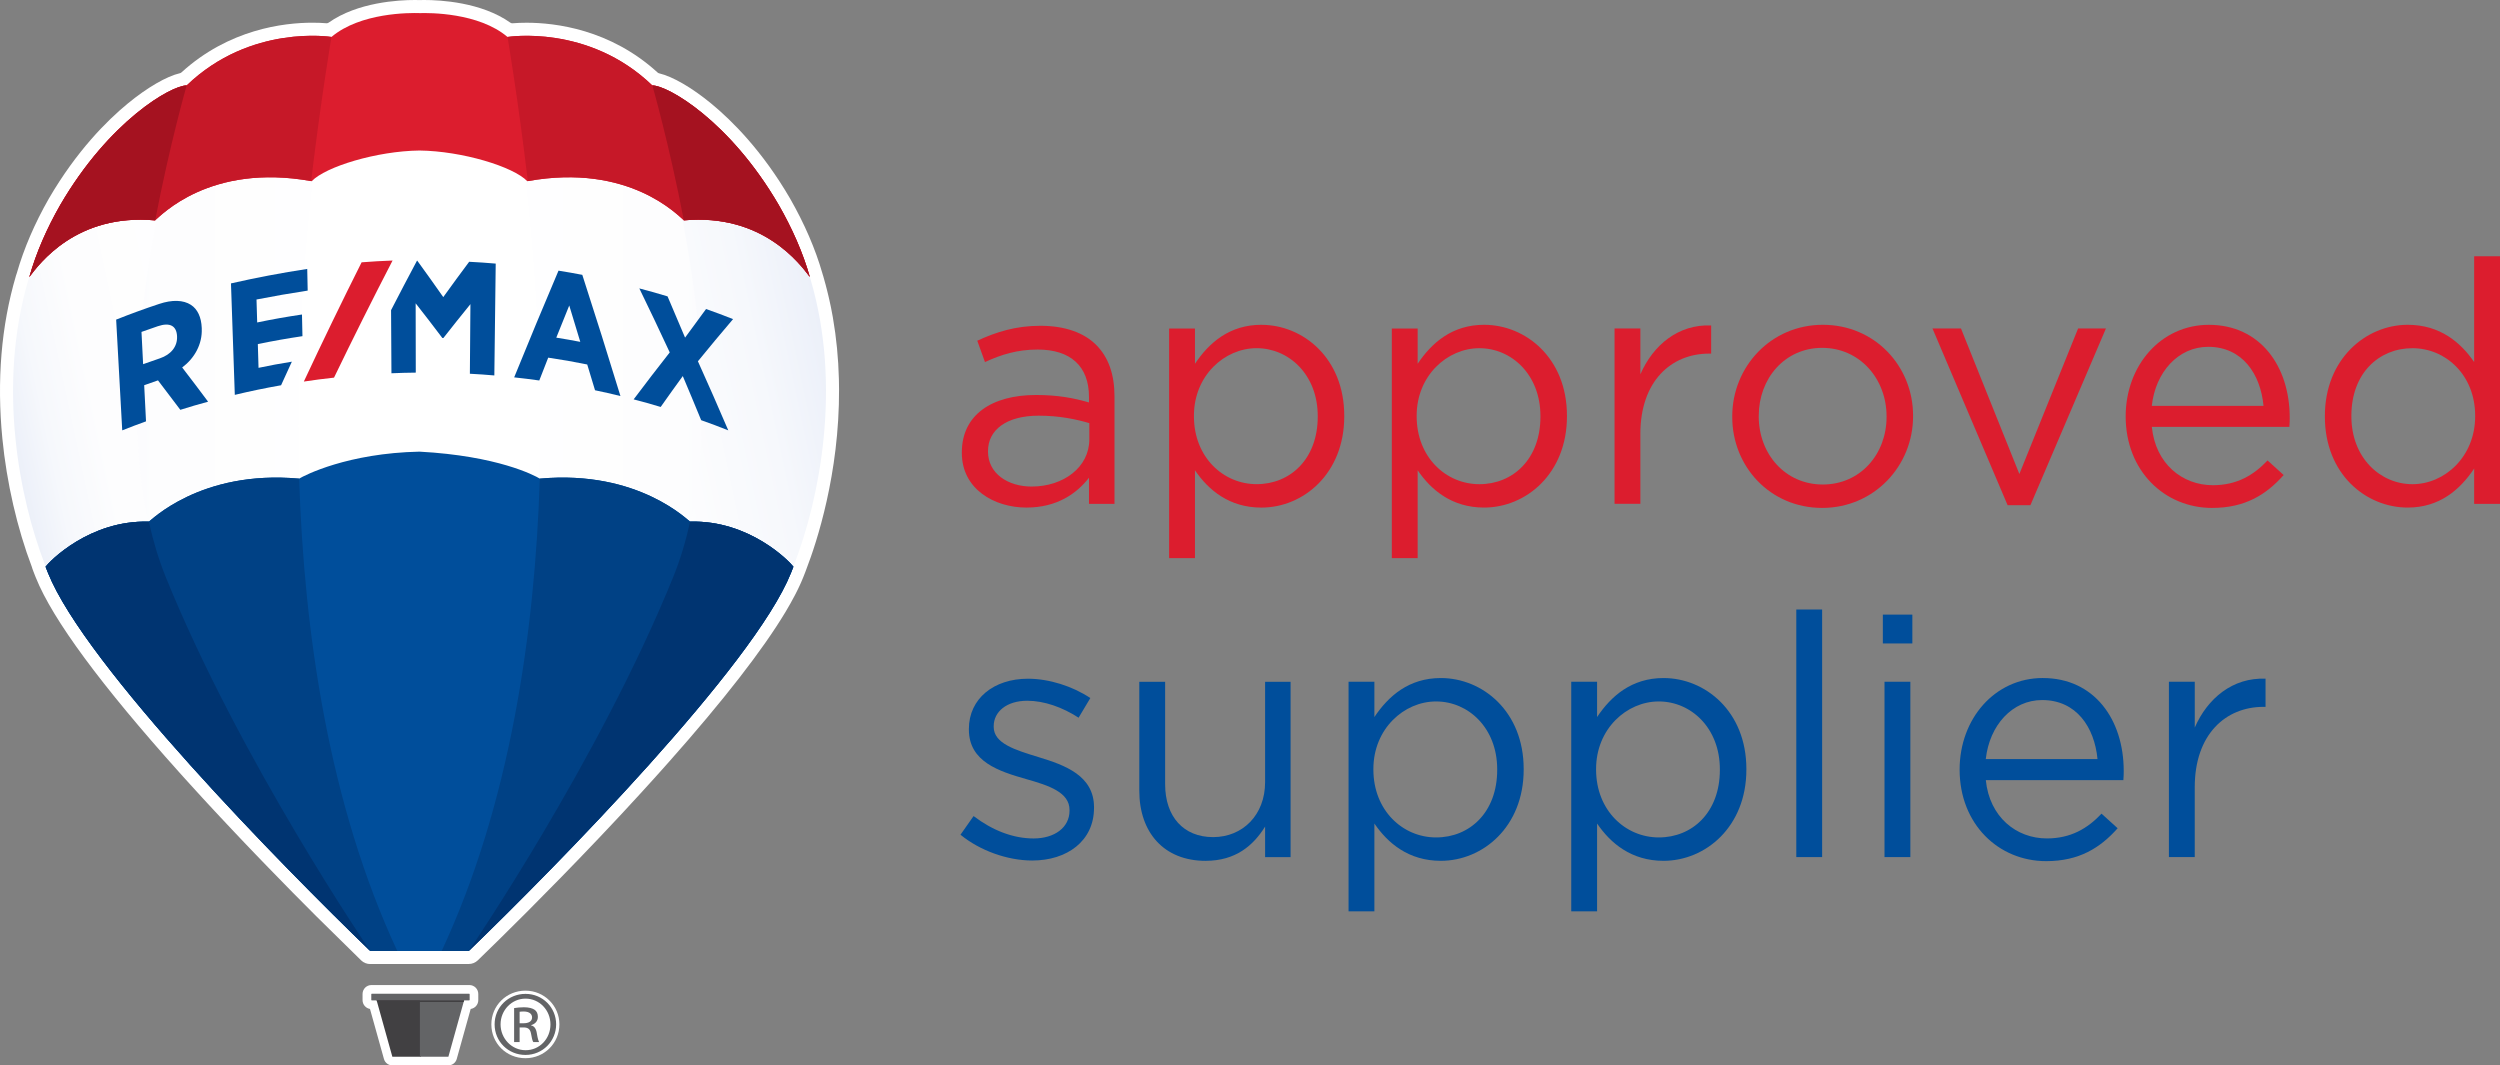 <?xml version="1.0" encoding="UTF-8"?><svg id="Layer_2" xmlns="http://www.w3.org/2000/svg" xmlns:xlink="http://www.w3.org/1999/xlink" viewBox="0 0 999.57 425.97"><rect x="0" y="0" width="999.57" height="425.97" fill="#808080" stroke="none"/><defs><style>.cls-1{fill:url(#linear-gradient-2);}.cls-2{fill:#fff;}.cls-3{fill:#c61828;}.cls-4{fill:#dc1d2e;}.cls-5{fill:#003471;}.cls-6{fill:#004e9b;}.cls-7{fill:#004185;}.cls-8{fill:#636466;}.cls-9{fill:url(#linear-gradient-3);}.cls-10{fill:url(#linear-gradient);}.cls-11{fill:url(#linear-gradient-4);}.cls-12{fill:#a51220;}.cls-13{fill:#414042;}</style><linearGradient id="linear-gradient" x1="157.98" y1="203.51" x2="5.57" y2="203.51" gradientUnits="userSpaceOnUse"><stop offset="0" stop-color="#fff"/><stop offset=".63" stop-color="#fdfdfe"/><stop offset=".85" stop-color="#f6f8fc"/><stop offset="1" stop-color="#ecf0f9"/></linearGradient><linearGradient id="linear-gradient-2" x1="-2595" y1="-2700.81" x2="-2747.4" y2="-2700.81" gradientTransform="translate(-2417.74 2904.32) rotate(-180) scale(1 -1)" xlink:href="#linear-gradient"/><linearGradient id="linear-gradient-3" x1="341.01" y1="189.19" x2="158.47" y2="227.99" gradientUnits="userSpaceOnUse"><stop offset="0" stop-color="#ecf0f9"/><stop offset=".15" stop-color="#f6f8fc"/><stop offset=".37" stop-color="#fdfdfe"/><stop offset="1" stop-color="#fff"/></linearGradient><linearGradient id="linear-gradient-4" x1="110.35" y1="213.08" x2="17.18" y2="232.89" xlink:href="#linear-gradient"/></defs><g id="Layer_1-2"><path class="cls-4" d="M410.46,202.94c12.21,0,20.12-5.69,24.95-11.93v10.44h10.2v-42.85c0-8.95-2.42-15.73-7.25-20.61-4.96-5.01-12.61-7.73-22.4-7.73s-17.57,2.44-25.22,5.97l3.08,8.54c6.44-2.98,12.88-5.01,21.06-5.01,13.02,0,20.53,6.51,20.53,18.98v2.17c-6.17-1.76-12.34-2.98-21.19-2.98-17.57,0-29.65,7.87-29.65,22.92v.27c0,14.38,12.88,21.83,25.89,21.83Zm-15.42-22.64c0-8.41,7.38-14.1,20.25-14.1,8.45,0,15.16,1.49,20.25,2.98v6.51c0,11.12-10.33,18.85-23.07,18.85-9.39,0-17.44-5.15-17.44-13.97v-.27Z"/><path class="cls-4" d="M504.34,129.86c-12.75,0-20.93,7.18-26.56,15.59v-14.1h-10.33v91.81h10.33v-35.12c5.36,7.86,13.68,14.91,26.56,14.91,16.77,0,33.13-13.56,33.13-36.47v-.27c0-23.06-16.5-36.34-33.13-36.34Zm22.53,36.74c0,16.95-11,26.98-24.42,26.98s-25.08-10.85-25.08-27.12v-.27c0-16,12.21-26.98,25.08-26.98s24.42,10.58,24.42,27.12v.27Z"/><path class="cls-4" d="M566.82,188.03c5.36,7.86,13.68,14.91,26.56,14.91,16.77,0,33.13-13.56,33.13-36.47v-.27c0-23.06-16.5-36.34-33.13-36.34-12.74,0-20.93,7.18-26.56,15.59v-14.1h-10.33v91.81h10.33v-35.12Zm-.4-21.83c0-16,12.21-26.98,25.08-26.98s24.41,10.58,24.41,27.12v.27c0,16.95-10.99,26.98-24.41,26.98s-25.08-10.85-25.08-27.12v-.27Z"/><path class="cls-4" d="M655.86,173.52c0-21.15,12.34-32.14,27.5-32.14h.81v-11.26c-13.15-.54-23.21,7.86-28.3,19.52v-18.31h-10.33v70.11h10.33v-27.93Z"/><path class="cls-4" d="M764.9,166.47v-.27c0-19.8-15.29-36.34-36.08-36.34s-36.22,16.81-36.22,36.61v.27c0,19.8,15.16,36.34,35.95,36.34s36.35-16.82,36.35-36.61Zm-61.7,0v-.27c0-14.78,10.33-27.12,25.35-27.12s25.75,12.34,25.75,27.39v.27c0,14.78-10.46,26.98-25.49,26.98s-25.62-12.2-25.62-27.25Z"/><polygon class="cls-4" points="811.82 201.99 842.01 131.34 830.88 131.34 807.4 189.52 784.06 131.34 772.66 131.34 802.7 201.99 811.82 201.99"/><path class="cls-4" d="M884.5,203.08c13.14,0,21.59-5.29,28.57-13.15l-6.44-5.83c-5.63,5.96-12.34,9.9-21.86,9.9-12.21,0-22.94-8.54-24.41-23.32h54.99c.14-1.63,.14-2.71,.14-3.66,0-20.61-11.81-37.15-32.33-37.15-19.18,0-33.26,16.27-33.26,36.61,0,21.83,15.56,36.61,34.61,36.61Zm-1.61-64.41c13.68,0,20.92,10.85,22.13,23.6h-44.67c1.48-13.56,10.6-23.6,22.54-23.6Z"/><path class="cls-4" d="M989.24,144.77c-5.37-7.86-13.68-14.91-26.56-14.91-16.63,0-33.13,13.56-33.13,36.47v.27c0,23.06,16.5,36.34,33.13,36.34,12.74,0,20.92-7.18,26.56-15.59v14.1h10.33V102.46h-10.33v42.31Zm.4,21.7c0,16.14-12.2,27.12-25.08,27.12s-24.41-10.58-24.41-27.12v-.27c0-16.95,11-26.98,24.41-26.98s25.08,10.85,25.08,26.98v.27Z"/><path class="cls-6" d="M437.42,323.03v-.27c0-12.61-11.53-16.82-22.27-20.07-9.26-2.85-17.84-5.42-17.84-12.07v-.27c0-5.83,5.24-10.17,13.42-10.17,6.71,0,14.08,2.58,20.52,6.78l4.7-7.86c-7.11-4.74-16.5-7.73-24.95-7.73-13.68,0-23.61,8-23.61,20.07v.28c0,12.88,12.07,16.68,22.94,19.79,9.12,2.58,17.3,5.29,17.3,12.34v.27c0,6.78-6.04,11.12-14.35,11.12s-16.5-3.25-24.01-8.95l-5.24,7.46c7.78,6.37,18.78,10.31,28.71,10.31,13.81,0,24.68-7.73,24.68-21.02Z"/><path class="cls-6" d="M482.07,344.18c11.94,0,19.05-6.1,23.75-13.69v12.21h10.19v-70.11h-10.19v40.14c0,13.15-8.99,21.97-20.79,21.97s-19.18-8.14-19.18-21.15v-40.95h-10.33v43.53c0,16.68,9.79,28.06,26.56,28.06Z"/><path class="cls-6" d="M549.52,329.27c5.36,7.86,13.68,14.91,26.56,14.91,16.77,0,33.13-13.56,33.13-36.47v-.27c0-23.06-16.5-36.34-33.13-36.34-12.75,0-20.93,7.18-26.56,15.59v-14.1h-10.33v91.8h10.33v-35.12Zm-.4-21.83c0-16,12.2-26.98,25.08-26.98s24.42,10.58,24.42,27.12v.27c0,16.95-11,26.98-24.42,26.98s-25.08-10.85-25.08-27.11v-.27Z"/><path class="cls-6" d="M638.56,329.27c5.36,7.86,13.68,14.91,26.56,14.91,16.77,0,33.13-13.56,33.13-36.47v-.27c0-23.06-16.5-36.34-33.13-36.34-12.74,0-20.93,7.18-26.56,15.59v-14.1h-10.33v91.8h10.33v-35.12Zm-.4-21.83c0-16,12.21-26.98,25.08-26.98s24.41,10.58,24.41,27.12v.27c0,16.95-11,26.98-24.41,26.98s-25.08-10.85-25.08-27.11v-.27Z"/><rect class="cls-6" x="718.21" y="243.7" width="10.33" height="98.99"/><rect class="cls-6" x="753.48" y="272.58" width="10.33" height="70.11"/><rect class="cls-6" x="752.81" y="245.74" width="11.8" height="11.53"/><path class="cls-6" d="M816.77,271.09c-19.18,0-33.26,16.27-33.26,36.61,0,21.83,15.56,36.61,34.61,36.61,13.14,0,21.59-5.29,28.57-13.15l-6.44-5.83c-5.63,5.96-12.34,9.9-21.86,9.9-12.2,0-22.93-8.54-24.41-23.32h55c.14-1.63,.14-2.72,.14-3.66,0-20.61-11.81-37.15-32.33-37.15Zm-22.8,32.41c1.48-13.56,10.6-23.6,22.54-23.6,13.68,0,20.92,10.85,22.13,23.6h-44.67Z"/><path class="cls-6" d="M867.19,272.58v70.11h10.33v-27.93c0-21.15,12.34-32.14,27.5-32.14h.81v-11.26c-13.15-.54-23.21,7.86-28.3,19.53v-18.31h-10.33Z"/><g><g><path class="cls-2" d="M148.02,385.45c-1.36,0-2.64-.52-3.62-1.46l-17.79-17.5c-6.47-6.46-12.96-13.04-19.26-19.55l-2.64-2.73-2.37-2.46-2.38-2.48-2.39-2.5-2.39-2.52-2.39-2.53-2.41-2.56-2.39-2.55-2.4-2.57-2.4-2.59-2.36-2.56-2.34-2.56c-.62-.68-2.34-2.57-2.34-2.57-.64-.7-2.26-2.49-2.26-2.49-.67-.74-2.05-2.28-2.09-2.32-31.41-35.02-50.74-61.23-57.44-77.91l-.31-.76c-.24-.58-.35-.85-.73-1.88-.03-.08-.05-.15-.08-.23,0-.02-.19-.5-.3-.81-.06-.16-.11-.33-.15-.49-.01-.05-.03-.09-.04-.14-5.89-15.5-10.09-33.75-11.81-51.39-2.27-23.22-.45-45.09,5.41-65,.02-.07,.04-.13,.06-.2,0,0,.32-.94,.32-.96,2.82-9.83,7.13-19.85,12.8-29.78,11.12-19.11,23.29-31.21,31.54-38,7.75-6.38,15.56-10.91,20.88-12.13,.22-.05,.42-.16,.59-.31,18.97-17.3,40.94-19.88,52.35-19.88,1.96,0,3.86,.07,5.63,.22,.04,0,.07,0,.11,0,.27,0,.53-.08,.75-.24C142.96,.88,159.34,0,165.84,0c.76,0,1.39,.01,1.85,.03,.01,0,.06,0,.07,0,.46-.01,1.09-.03,1.85-.03,6.5,0,22.88,.88,34.45,9.07,.22,.16,.48,.24,.75,.24,.04,0,.07,0,.11,0,1.78-.15,3.67-.22,5.63-.22,11.42,0,33.41,2.59,52.38,19.91,.16,.15,.36,.25,.58,.31,5.49,1.3,13.09,5.72,20.86,12.1,8.25,6.79,20.42,18.88,31.52,37.96,5.8,10.14,10.14,20.21,12.92,29.9,.05,.16,.16,.56,.16,.56,0,.02,.14,.44,.17,.51,.14,.48,.27,.96,.4,1.44l.29,1.05c.1,.35,.2,.7,.29,1.05,.18,.69,.36,1.38,.53,2.06l.12,.48c.15,.61,.31,1.23,.45,1.84,.09,.37,.17,.73,.25,1.09l.1,.43c.21,.94,.42,1.87,.61,2.81,.04,.19,.17,.86,.17,.86,.26,1.33,.47,2.42,.65,3.44l.03,.2c1.38,7.94,2.18,16.2,2.39,24.55v.09c.03,1.35,.05,2.63,.06,3.83,.15,33.93-9.02,61.47-12.97,71.74-.16,.45-.29,.8-.4,1.09-.38,1.02-.49,1.29-.72,1.85l-.3,.75c-.12,.31-.25,.59-.37,.88,0,0-.32,.77-.39,.92-.06,.13-.23,.51-.29,.64-.18,.41-.35,.77-.52,1.14-.14,.3-.27,.57-.4,.84-.03,.07-.44,.9-.46,.94-.2,.41-.41,.82-.63,1.24l-.24,.46c-1.08,2.07-2.31,4.27-3.67,6.54l-.03,.05c-9.11,15.19-24.79,35.37-46.63,59.99-.02,.02-.1,.11-.1,.11-.81,.92-1.63,1.83-2.45,2.75l-.08,.09c-.8,.89-1.61,1.8-2.43,2.71l-.07,.08c-.83,.92-1.64,1.82-2.46,2.72l-.09,.1c-.82,.91-1.64,1.8-2.45,2.69l-.13,.15c-.78,.86-1.6,1.75-2.41,2.63l-.1,.11c-.83,.9-1.64,1.78-2.45,2.65l-.15,.17c-.8,.87-1.62,1.75-2.43,2.63l-.09,.1c-.83,.89-1.65,1.77-2.47,2.65,0,0-1.75,1.87-2.57,2.74l-2.64,2.8c-.83,.88-2.54,2.69-2.54,2.69-20.77,21.88-39.18,39.94-48.3,48.76-.98,.95-2.26,1.47-3.62,1.47h-39.4Z"/><path class="cls-2" d="M156.87,425.97c-1.56,0-2.93-1.04-3.35-2.54l-5.59-20.03c-1.68-.28-2.97-1.75-2.97-3.51v-2.49c0-1.96,1.59-3.55,3.55-3.55h39.17c1.96,0,3.55,1.59,3.55,3.55v2.49c0,1.79-1.33,3.27-3.04,3.52l-5.58,20.02c-.42,1.5-1.79,2.54-3.35,2.54h-22.41Z"/><g><path class="cls-2" d="M210.09,423.1c-7.64,0-13.63-5.94-13.63-13.53s6.12-13.48,13.63-13.48,13.58,6.05,13.58,13.48-5.96,13.53-13.58,13.53Z"/><path class="cls-2" d="M210.14,397.38c6.81,0,12.22,5.42,12.22,12.18s-5.41,12.23-12.27,12.23-12.33-5.36-12.33-12.23,5.52-12.18,12.33-12.18h.05Z"/></g></g><g><g><g><path class="cls-2" d="M18.2,225.56c.48,1.32,.49,1.28,.98,2.51,5.64,14.18,20.53,34.62,38.74,56.38,21.72,26.09,47.87,53.58,68.03,73.86,7.5,7.59,14.35,14.39,20.14,20.04,.03,.02,.05,.05,.08,.08,.44,.43,.87,.84,1.29,1.25h.23s19.47,.07,19.47,.07h.03s18.49,.07,18.49,.07h1.22c31.64-30.38,98.38-97.54,122.72-137.85h0c1.31-2.19,2.5-4.3,3.55-6.32,.11-.21,.22-.42,.33-.63,.17-.33,.33-.66,.49-.98,.14-.28,.28-.57,.41-.84,.13-.28,.26-.55,.39-.82,.16-.35,.32-.69,.47-1.03,.09-.21,.19-.42,.28-.62,.24-.55,.47-1.1,.69-1.63,.06-.15,.12-.29,.16-.41h0c.18-.44,.28-.68,.39-.97,.23-.67,.37-1.18,.34-1.21,10.44-26.57,19.85-72.47,6.67-115.75,.02,.03-31.63-85.81-155.42-85.81C57.9,21.19,12.25,110.2,12.25,110.2v2.22s-.54-.61-.54-.61c-12.54,42.6-3.57,87.54,6.52,113.71,0,.01-.02,.03-.03,.04Z"/><path class="cls-10" d="M18.2,225.56c.48,1.32,.49,1.28,.98,2.51,5.64,14.18,20.53,34.62,38.74,56.38,21.72,26.09,47.87,53.58,68.03,73.86,7.49,7.59,14.34,14.37,20.12,20.02,.47,.46,.93,.9,1.39,1.35h.23s10.3,.04,10.3,.04C97.87,248.86,123.91,70.28,131.44,27.29,47.63,41.26,12.25,110.2,12.25,110.2v2.22s-.54-.61-.54-.61c-12.54,42.6-3.57,87.54,6.52,113.71,0,.01-.02,.03-.03,.04Z"/><path class="cls-1" d="M203.8,27.29c83.81,13.97,119.19,82.91,119.19,82.91v2.22s.54-.61,.54-.61c12.54,42.6,3.57,87.54-6.52,113.71,0,.01,.02,.03,.03,.04-.48,1.32-.49,1.28-.98,2.51-5.64,14.18-20.53,34.62-38.74,56.38-21.72,26.09-47.87,53.58-68.03,73.86-8.09,8.19-15.44,15.47-21.5,21.37h-.24s-10.3,.04-10.3,.04c60.1-130.87,34.07-309.45,26.54-352.44Z"/><path class="cls-9" d="M269.68,230.34c-26.18,65.28-70.1,133.06-79.43,147.15,19.3-18.78,49.47-49.2,75.72-79.03,4.09-4.68,8.09-9.37,11.95-14.01,17.35-20.73,31.68-40.27,37.87-54.33,.15-.34,.3-.69,.43-1.03,.21-.52,.33-.81,.44-1.08-.08,.18-.12,.25,.09-.31,0-.01,.26-.51,.85-2.17,10.09-26.18,19.06-71.11,6.52-113.71l-.54-1.61s-18.29-35.64-59.72-60.87c8.62,31.17,29.79,121.2,5.81,181.01Z"/><path class="cls-11" d="M17.85,225.56c.48,1.32,.49,1.28,.98,2.51,5.64,14.18,20.53,34.62,38.74,56.38,5.8,6.97,11.93,14.04,18.16,21.05,24.74,27.57,51.82,54.82,69.6,72.12-9.12-13.78-53.25-81.79-79.52-147.29-23.98-59.8-2.81-149.83,5.81-181.01C30.19,74.56,11.9,110.2,11.9,110.2l-.54,1.61c-12.54,42.6-3.57,87.54,6.52,113.71,0,.01-.02,.03-.03,.04Z"/></g><g><path class="cls-4" d="M167.73,5.24c-3.84-.13-23.59-.26-35.2,9.53,0,0-32.29-5.26-57.89,19.38-6.09-.04-30.93,14.09-50.57,47.84-5.33,9.32-9.56,18.96-12.36,28.78,3.88-5.13,18.78-25.52,50.29-22.66,2.2-1.71,21.85-23.09,62.63-15.66,5.56-5.83,26.04-12.06,43.1-12.27,17.06,.22,37.53,6.44,43.1,12.27,40.78-7.43,60.44,13.95,62.63,15.66,31.51-2.86,46.47,17.51,50.35,22.65-2.8-9.81-7.09-19.44-12.42-28.76-19.64-33.75-44.48-47.88-50.57-47.84-25.6-24.64-57.89-19.38-57.89-19.38-11.6-9.8-31.36-9.66-35.2-9.53"/><path class="cls-3" d="M132.53,14.77s-32.29-5.26-57.89,19.38c-6.09-.04-30.93,14.09-50.57,47.84-5.33,9.32-9.56,18.96-12.36,28.78,3.88-5.13,18.78-25.52,50.29-22.66,2.19-1.71,21.78-23.01,62.41-15.7,3.89-32.74,8.12-57.63,8.12-57.63Z"/><path class="cls-12" d="M62,88.11s.04-.03,.06-.05c5.87-30.64,12.58-53.9,12.58-53.9-6.09-.04-30.93,14.09-50.57,47.84-5.33,9.32-9.56,18.96-12.36,28.78,3.88-5.13,18.78-25.52,50.29-22.66Z"/><path class="cls-3" d="M202.92,14.77s32.29-5.26,57.89,19.38c6.09-.04,30.93,14.09,50.57,47.84,5.33,9.32,9.62,18.95,12.42,28.76-3.88-5.13-18.84-25.5-50.35-22.65-2.19-1.71-21.78-23.01-62.41-15.7-3.89-32.74-8.12-57.63-8.12-57.63Z"/><path class="cls-12" d="M273.46,88.11s-.04-.03-.06-.05c-5.87-30.64-12.58-53.9-12.58-53.9,6.09-.04,30.93,14.09,50.57,47.84,5.33,9.32,9.62,18.95,12.42,28.76-3.88-5.13-18.84-25.5-50.35-22.65Z"/></g><g><polygon class="cls-13" points="168.27 399.05 167.84 399.05 150.27 399.05 150.49 399.62 156.87 422.5 168.27 422.5 168.27 399.05"/><polygon class="cls-8" points="167.89 399.05 168.32 399.05 185.88 399.05 185.66 399.62 179.28 422.5 167.89 422.5 167.89 399.05"/><path class="cls-8" d="M187.58,399.98h-38.93c-.11,0-.2-.09-.2-.2v-2.25c0-.11,.09-.2,.2-.2h38.93c.11,0,.2,.09,.2,.2v2.25c0,.11-.09,.2-.2,.2Z"/><polygon class="cls-13" points="185.38 400.64 185.56 399.98 150.58 399.98 150.8 400.64 185.38 400.64"/></g><g><path class="cls-6" d="M275.93,208.56c-.48,0-20.39-20.82-60.09-17.19-2.19-1.33-16.91-9.11-48.12-10.79-28.73,.6-45.93,9.46-48.12,10.79-39.7-3.63-59.61,17.19-60.09,17.19-23.85-.66-39.87,16.07-41.29,18.03,.49,1.32,.49,1.28,.99,2.51,14.92,37.14,93.63,117.11,128.82,151.14h39.4c35.18-34.03,113.89-114.01,128.82-151.14,.49-1.23,.5-1.19,.99-2.51-1.42-1.95-17.45-18.68-41.29-18.03Z"/><path class="cls-7" d="M215.84,191.37c39.7-3.63,59.61,17.19,60.09,17.19,23.85-.66,39.87,16.07,41.29,18.03-.49,1.32-.49,1.28-.99,2.51-14.92,37.14-93.63,117.11-128.82,151.14h-10.82c27.37-58.77,37.28-127.31,39.24-188.87h0Z"/><path class="cls-5" d="M275.93,208.56h0c23.85-.66,39.87,16.07,41.29,18.03-.49,1.32-.49,1.28-.99,2.51-14.92,37.14-93.63,117.11-128.82,151.14,0,0,52.09-76.32,81.76-149.53,2.84-7.01,5.06-14.44,6.75-22.15Z"/><path class="cls-7" d="M119.6,191.37c-39.7-3.63-59.61,17.19-60.09,17.19-23.85-.66-39.87,16.07-41.29,18.03,.49,1.32,.49,1.28,.99,2.51,14.92,37.14,93.63,117.11,128.82,151.14h10.82c-27.37-58.77-37.28-127.31-39.24-188.87h0Z"/><path class="cls-5" d="M59.51,208.56h0c-23.85-.66-39.87,16.07-41.29,18.03,.49,1.32,.49,1.28,.99,2.51,14.92,37.14,93.63,117.11,128.82,151.14,0,0-52.09-76.32-81.76-149.53-2.84-7.01-5.06-14.44-6.75-22.15Z"/></g><g><path class="cls-6" d="M80.67,131.36c0-.1,0-.15-.01-.25-.17-4.3-1.67-7.51-4.34-9.23-3.02-1.95-7.44-2.12-12.72-.35-5.77,1.91-11.51,4.01-17.16,6.26,.81,14.76,1.62,29.52,2.43,44.28,3.79-1.5,5.69-2.22,9.51-3.6-.29-5.78-.44-8.67-.73-14.45,2.2-.79,3.31-1.18,5.52-1.94,3.58,4.66,5.37,7.02,8.93,11.78,4.42-1.38,6.64-2.03,11.1-3.25-3.41-4.59-6.87-9.15-10.36-13.68,4.92-3.69,8.1-9.3,7.82-15.58Zm-9.88,3.1s0,.04,0,.06c.18,4.03-2.41,7.25-6.89,8.76-2.68,.9-4.02,1.37-6.68,2.33-.26-5.16-.39-7.74-.65-12.9,2.6-.94,3.91-1.39,6.53-2.28,4.83-1.63,7.5-.18,7.69,4.03Z"/><path class="cls-6" d="M223.31,108.21c-6.03,14.18-11.93,28.4-17.73,42.67,4.02,.44,6.03,.69,10.04,1.25,1.42-3.66,2.14-5.49,3.57-9.13,6.26,.94,9.38,1.49,15.6,2.73,1.25,4.12,1.88,6.18,3.12,10.31,4.08,.86,6.11,1.32,10.16,2.31-4.95-16.2-10.03-32.35-15.25-48.46-3.79-.72-5.7-1.06-9.5-1.67Zm8.69,28.47c-3.83-.73-5.74-1.06-9.58-1.68,2.06-5.16,3.1-7.73,5.18-12.86,1.78,5.8,2.66,8.71,4.41,14.54Z"/><path class="cls-6" d="M279.04,144.46c4.62-5.68,9.31-11.3,14.06-16.87-4.3-1.69-6.46-2.5-10.8-4.04-3.37,4.53-5.04,6.82-8.39,11.44-2.3-5.51-4.64-11.01-7-16.49-4.5-1.36-6.76-1.99-11.29-3.19,4.13,8.49,8.19,17.02,12.16,25.59-4.88,6.21-9.69,12.47-14.43,18.78,4.34,1.14,6.5,1.74,10.81,3.03,3.52-4.99,5.29-7.46,8.84-12.35,2.49,5.87,4.93,11.75,7.35,17.64,4.36,1.55,6.52,2.36,10.84,4.07-3.95-9.25-8.01-18.45-12.14-27.61Z"/><path class="cls-6" d="M103.37,147.08c-.11-3.8-.17-5.7-.28-9.5,5.9-1.23,11.88-2.29,17.84-3.17-.08-3.46-.11-5.19-.19-8.66-5.99,.88-11.99,1.94-17.91,3.18-.11-3.67-.16-5.51-.27-9.18,6.82-1.33,13.59-2.51,20.46-3.56-.07-3.46-.11-5.2-.18-8.66-10.25,1.56-20.37,3.48-30.49,5.78,.51,14.86,1.02,29.71,1.53,44.57,6.11-1.47,12.31-2.76,18.5-3.84,1.72-3.78,2.58-5.67,4.31-9.43-5.34,.87-8,1.36-13.31,2.46Z"/><path class="cls-6" d="M187.58,104.67c-3.49,4.67-6.94,9.38-10.35,14.12-3.42-4.89-6.88-9.74-10.39-14.56-.05,0-.07,0-.12,0-3.5,6.56-6.95,13.15-10.36,19.77,.05,8.41,.1,16.83,.15,25.24,3.89-.16,5.84-.21,9.73-.26-.02-9.24-.03-18.47-.05-27.71,3.58,4.56,7.12,9.15,10.61,13.78,.02,.04,.03,.06,.06,.09,.17,0,.25,0,.42,0,3.56-4.55,7.17-9.06,10.81-13.54-.07,9.28-.15,18.55-.22,27.83,3.92,.21,5.87,.35,9.78,.68,.18-14.91,.37-29.82,.55-44.72-4.25-.36-6.38-.5-10.65-.73Z"/><path class="cls-4" d="M133.55,150.99c7.59-15.72,15.39-31.32,23.41-46.82-4.96,.19-7.43,.34-12.38,.71-7.92,15.79-15.62,31.68-23.1,47.68,4.82-.72,7.23-1.03,12.07-1.57Z"/></g></g><path class="cls-8" d="M210.14,397.38c6.81,0,12.22,5.42,12.22,12.18s-5.41,12.23-12.27,12.23-12.33-5.36-12.33-12.23,5.52-12.18,12.33-12.18h.05Zm-.05,1.9c-5.48,0-9.95,4.61-9.95,10.28s4.47,10.34,10,10.34c5.53,.04,9.95-4.55,9.95-10.29s-4.42-10.33-9.95-10.33h-.05Zm-2.33,17.37h-2.2v-13.59c1.15-.17,2.26-.33,3.91-.33,2.1,0,3.49,.44,4.32,1.03,.83,.6,1.27,1.51,1.27,2.81,0,1.79-1.21,2.88-2.71,3.31v.11c1.22,.22,2.05,1.29,2.32,3.3,.34,2.11,.66,2.93,.89,3.36h-2.32c-.33-.43-.66-1.68-.94-3.47-.33-1.73-1.21-2.38-2.99-2.38h-1.55v5.85Zm0-7.53h1.6c1.83,0,3.38-.65,3.38-2.32,0-1.2-.88-2.38-3.38-2.38-.71,0-1.21,.06-1.6,.11v4.6Z"/></g></g></g></svg>